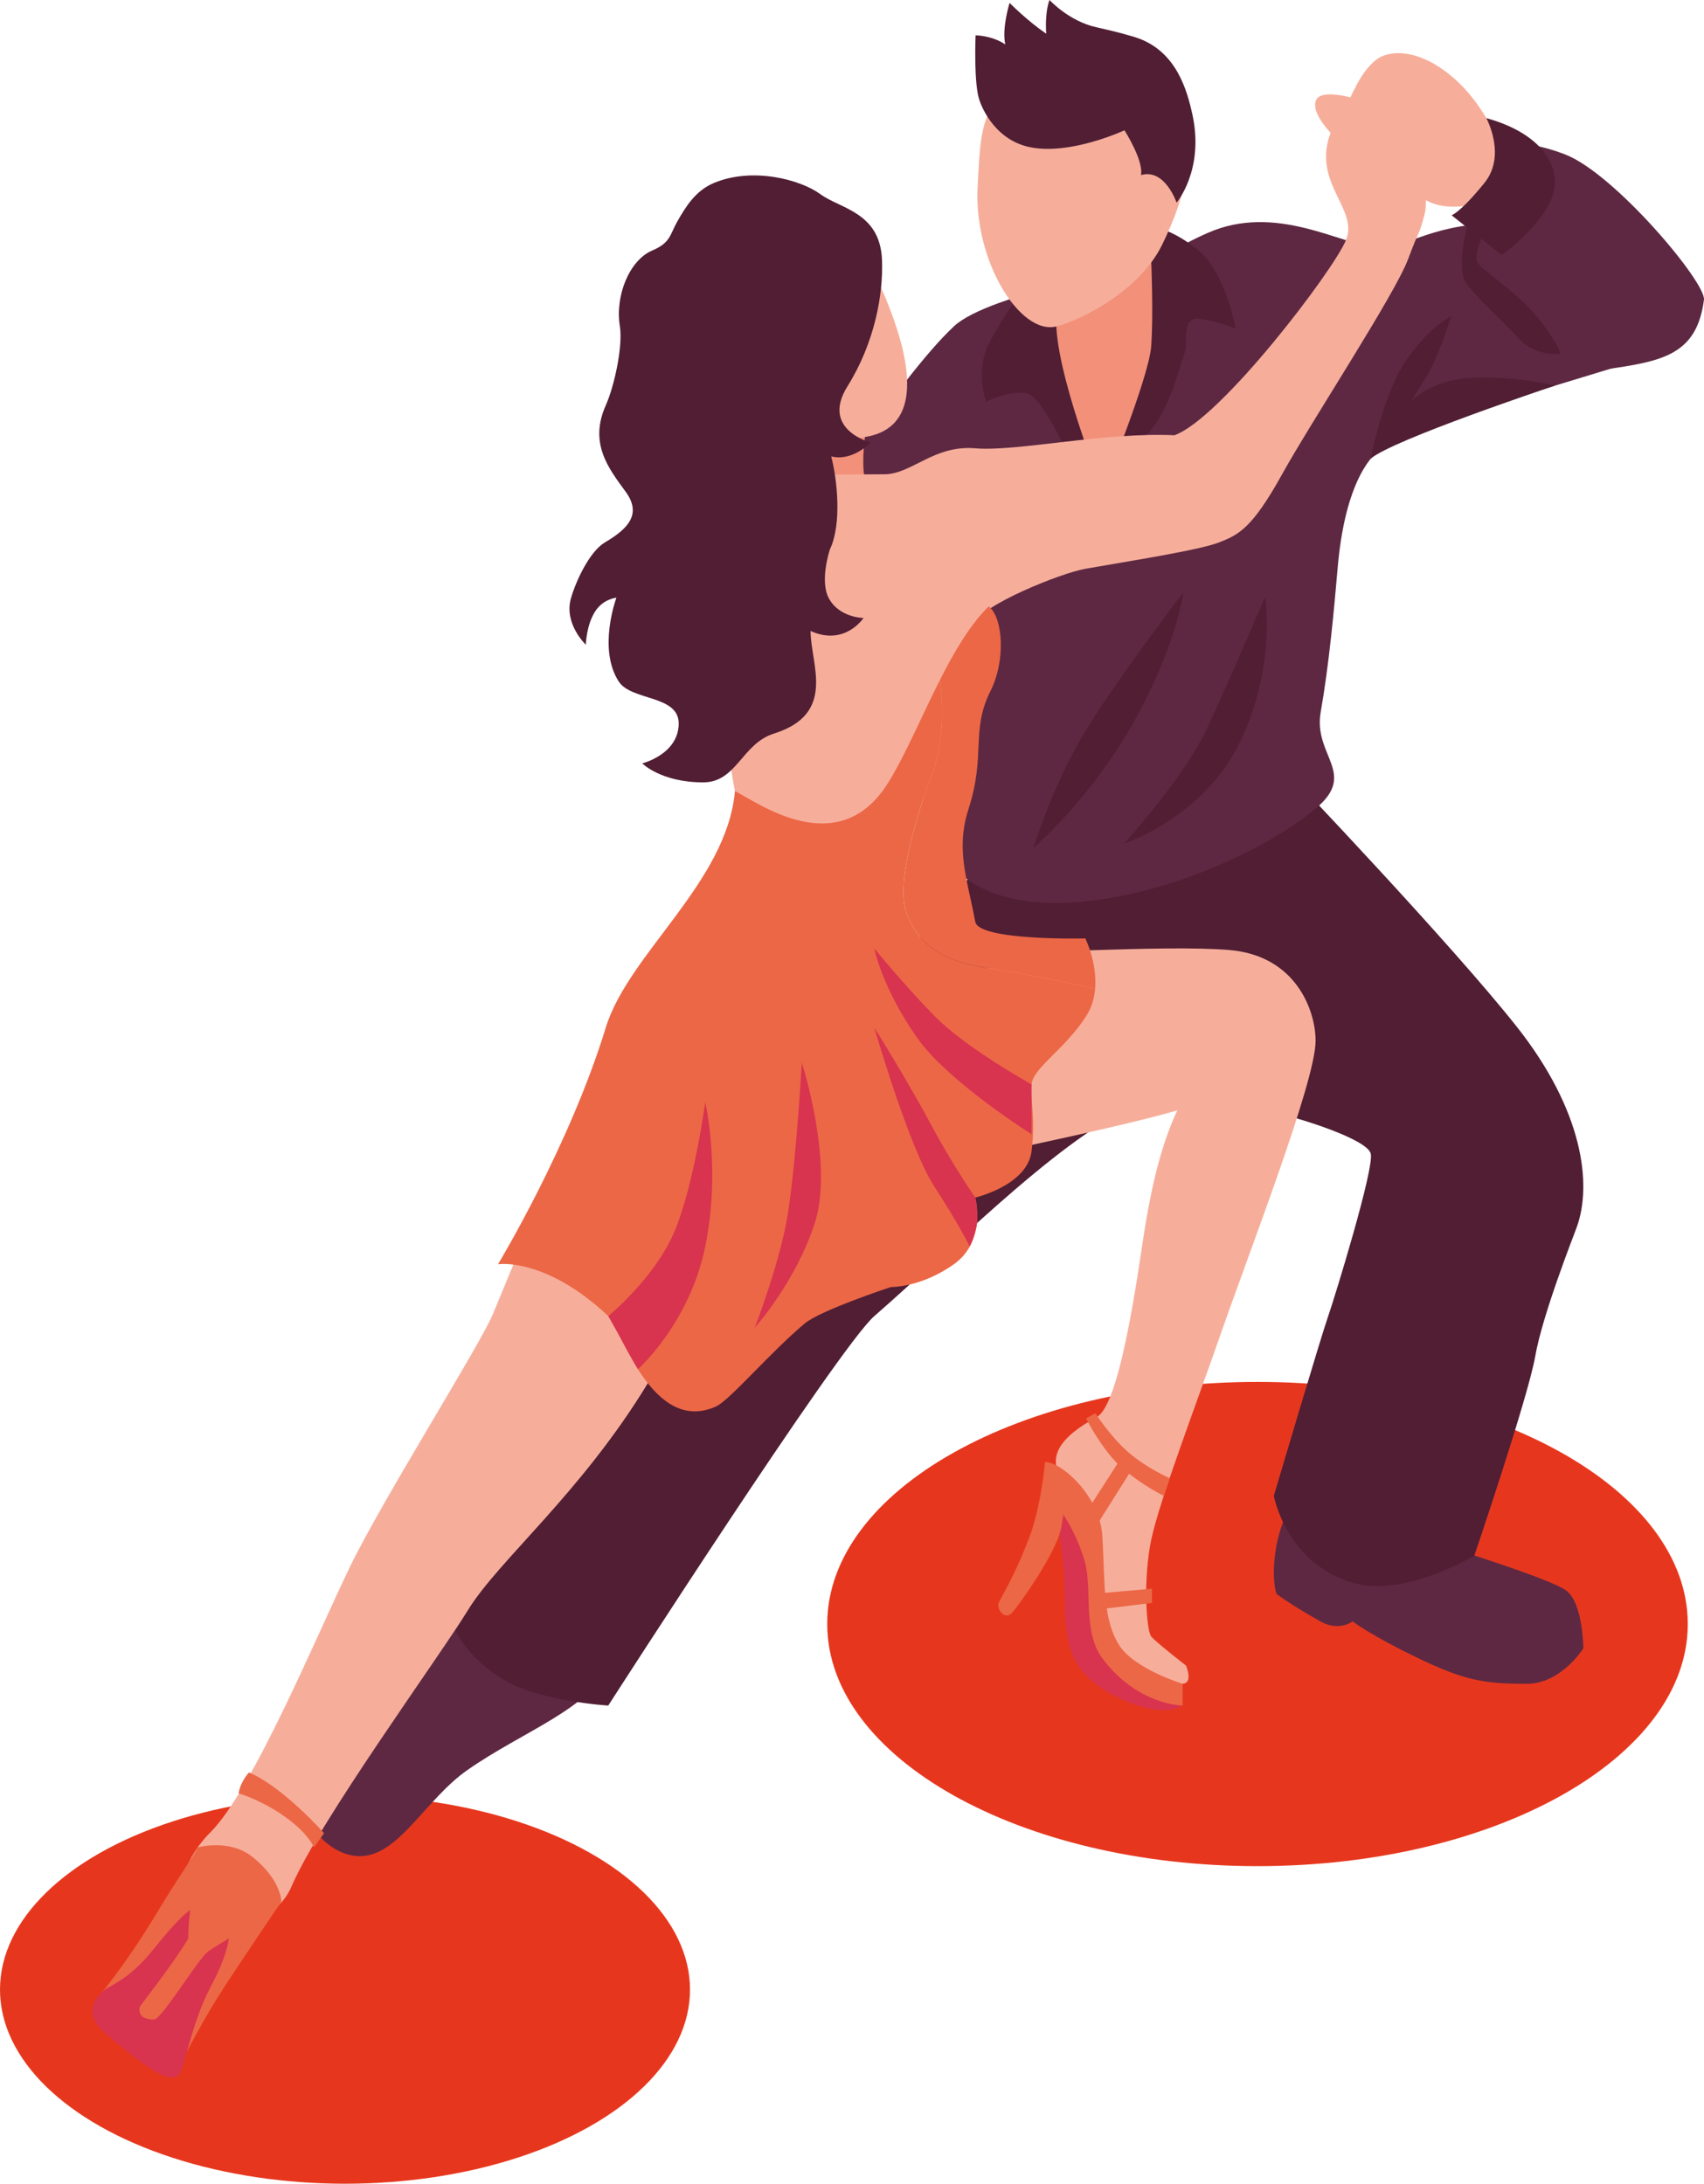 <svg xmlns="http://www.w3.org/2000/svg" id="Laag_2" data-name="Laag 2" viewBox="0 0 1773.22 2272.99"><defs><style>      .cls-1 {        fill: #f29079;      }      .cls-2 {        fill: #ec6746;      }      .cls-3 {        fill: #511e34;      }      .cls-4 {        fill: #f6ae9b;      }      .cls-5 {        fill: #e6371e;      }      .cls-6 {        fill: #d8334f;      }      .cls-7 {        fill: #5e2842;      }    </style></defs><g id="Laag_1-2" data-name="Laag 1"><g><path class="cls-5" d="M1756.34,1690.41c0,139.18-200.46,252.01-447.75,252.01s-447.75-112.83-447.75-252.01,200.47-252.01,447.75-252.01,447.75,112.83,447.75,252.01Z"></path><ellipse class="cls-5" cx="359.02" cy="2070.92" rx="359.02" ry="202.07"></ellipse><path class="cls-6" d="M1098.07,1569.52s10.14,47.87,10.14,97.89,9.16,77.62,56.33,100.05c47.17,22.43,66.14,7.81,66.14,7.81,0,0-79.13-97.33-82-142.11-2.86-44.78,3.31-77.87-9.09-76.14-12.41,1.72-41.52,12.5-41.52,12.5Z"></path><path class="cls-7" d="M316.56,1890.41s24.05,44.85,62,41.4c37.95-3.45,65.65-59.89,107.66-89.3,57.92-40.56,129.51-64.7,146.76-109.56,17.25-44.85-112.55-108.63-123.11-104.96-10.56,3.67-151.81,196.86-193.31,262.41Z"></path><path class="cls-7" d="M1356.04,1542.58s-21.66,32.5-27.76,66.24c-6.1,33.74,0,50.09,0,50.09,0,0,11.66,9.55,45.73,28.77,19.42,10.96,33.54,0,33.54,0,0,0,18.29,14.2,67.07,37.72,48.78,23.52,69.09,27.24,114.06,27.24,36.12,0,58.95-36.91,58.95-36.91,0,0-.15-47.44-18.01-60.33-17.87-12.89-127.56-46.57-127.56-46.57l-146.02-66.24Z"></path><path class="cls-3" d="M1341.07,804.95s170.16,178.45,238.04,264.66c67.89,86.21,78.13,162.83,61.57,208.06-4.06,11.08-35.54,90.93-43.08,134.02-7.54,43.08-63.34,207.43-63.34,207.43,0,0-71.71,43.82-125.92,28.49-69.86-19.76-82.77-90.66-82.77-90.66,0,0,48.41-163.47,55.95-185.13,7.54-21.65,48.7-155.66,44.93-171.01-3.77-15.35-76.88-37.76-95.74-41.49-18.86-3.73-59.92-41.8-131.2-16.85-84.94,29.73-199.48,148.85-289.69,227.44-37.31,32.5-276.86,405.36-276.86,405.36,0,0-70.77-4.27-108.48-26.64-37.72-22.37-50.22-51.03-50.22-51.03,0,0,237.08-405.36,271.02-454.8,33.95-49.45,321.47-400.81,321.47-400.81l274.3-37.03Z"></path><path class="cls-7" d="M1698.49,293.85c-3.57-34.36-32.08-61.95-32.08-61.95,0,0-35.64-3.48-110.48,0-74.85,3.49-89.1,26.96-124.74,25.03s-103.36-45.95-174.64-14.41c-30.9,13.67-66.84,35.58-66.84,35.58,0,0-160.22,27.26-196.89,61.43-29.08,27.1-68.78,80.74-97.02,121.04h0s-113.25,152.76-141.76,216.05c-28.51,63.3,17.82,122.03,67.72,128.53,49.89,6.49,78.41-74.21,124.74-128.53,21.46-25.16,44.4-59.58,62.9-89.35.95,45.68,1.03,104.42-2.6,153.98-6.42,87.44-28.87,153.6,0,174.24,85.4,61.08,277.41-3.76,361.89-73.51,44.85-37.03-2.35-55.08,5.66-100.73,8.66-49.34,13.95-107.07,17.65-150.15,7.13-82.95,31.48-115.14,46.33-124.99,38.35-25.44,213.52-73.69,268.57-92.09,89.68-29.97-4.83-45.81-8.39-80.17Z"></path><path class="cls-1" d="M906.38,418.11s-18.11,77.48,0,93.73c18.11,16.24,20.34,58.32-35.11,41.16-55.45-17.16-81.66-52.63-81.49-71.12.17-18.49,116.61-63.77,116.61-63.77Z"></path><path class="cls-4" d="M611.78,1128.74s-85.47,206.53-98.82,238.93c-13.35,32.4-115.14,193.46-149.16,263.89-34.02,70.43-100.82,231.64-144.81,275.63-36.27,36.27-43.35,88.75-14.11,116.39,17.63,16.67,31.52,4.5,53.93-16.26,14.74-13.66,34-19.06,44.71-44.07,29.11-67.94,151.62-235.68,183.65-287.64,32.02-51.96,117.21-121.07,187.02-235.92,54.1-89,92.08-149.27,110.31-212.12,18.23-62.85-172.71-98.83-172.71-98.83Z"></path><path class="cls-1" d="M1092.18,296.38s-1.42,54.7,0,94.77c13.57,32.29,20.07,84.44,64.81,120.68,40.25-58.46,57.64-133.72,80.52-178.39-32.09-61.43-25.48-143.11-25.48-143.11l-119.85,106.05Z"></path><path class="cls-3" d="M1073.46,286.96s-35.47,51.24-45.46,72.94c-13.1,28.46-1.72,58.22-1.72,58.22,0,0,20.02-10.85,40.54-9.06,20.83,1.82,52.02,85.67,59.65,89.41,7.62,3.74,16.34,0,16.34,0,0,0-52.7-133.4-42.35-177.38,10.35-43.99-26.98-34.12-26.98-34.12Z"></path><path class="cls-3" d="M1197.9,269.76s2.59,58.2,0,91.2c-2.59,33-50.8,150.87-50.8,150.87,0,0,37.8-48.83,51.66-65.7,17.72-21.56,27-57.99,34.88-81.68,2.41-7.26-4.74-35.18,14.69-32.59,19.43,2.59,37.54,10.35,37.54,10.35,0,0-10.4-57.46-37.54-80.48-27.14-23.02-47.84-25.54-47.84-25.54l-2.59,33.56Z"></path><path class="cls-4" d="M833.31,494.6s49.78-.94,86.87-.94c28.65,0,51.41-30.69,94.7-27.03s134.28-17.04,207.26-13.59c48.36-17.25,165.59-171.57,178.48-203.08,12.89-31.51-31.6-57.07-18.16-105.18,9.27-33.19,44.85-48.75,65.55-39.29,20.7,9.46,41.1,92.68,34.5,117.34-6.6,24.66-3.45,10.08-17.25,46.97-13.8,36.88-100.05,167.89-131.1,223.87-31.05,55.97-44.85,62.83-65.55,70.9-20.7,8.07-90.49,18.91-139.17,27.46-25.9,4.55-109.41,38.4-114.57,56.59-5.16,18.2-9.19,174.29-72.47,193.48-12.42,3.77-41.72,60.85-69.67,72.86-36.85,15.83-93.32-22.05-107.94-91.55-8.42-40.03-8.42-88.42-8.42-88.42l76.93-240.39Z"></path><path class="cls-4" d="M1212.09,96.29c-30.67-34.8-136.94-62.37-183.09,21.56-10.16,18.48-10.22,54.49-11.56,75.01-5.04,77.21,43.77,156.68,81.95,146.88,27.06-6.95,86.61-37.66,109.65-84.41,25.93-52.61,42.99-113.71,3.05-159.05Z"></path><path class="cls-3" d="M1019.35,104.61s12.22,40.02,51.93,48.48c42.21,8.99,98.86-17.46,98.86-17.46,0,0,20.16,31.5,17.17,46.6,25.06-7.21,37.06,28.75,37.06,28.75,0,0,28.96-33.91,16.54-91.43-5.71-26.45-16.87-64.54-55.02-79.21-6.94-2.66-25.15-7.63-44.87-11.95-28.68-6.28-48.85-28.39-48.85-28.39,0,0-4.95,10.46-3.46,35.12-20.72-14.3-38.11-32.13-38.11-32.13,0,0-8.22,26.15-4.5,43.23-14.19-9.44-30.88-9.44-30.88-9.44,0,0-2.14,50.71,4.11,67.83Z"></path><path class="cls-4" d="M813.04,239.4s77.5-3.75,107.9,69.4c38.43,92.48,27.05,138.64-20.87,146.06-33.91,5.25-64.79-12.63-64.79-12.63,0,0-83.89-144.29-22.23-202.82Z"></path><path class="cls-4" d="M1269.29,1391.37c30.4-87.67,99.74-265.59,99.74-307.95,0-32.01-20.7-88.74-89.7-94.57-69-5.84-231.14,5.84-246.84,1.77l-72.47,224.86s195.71-39.36,265.15-59.72c-26.65,56.36-34.46,128.91-41.58,173.19-12.27,76.22-25.97,137.24-42.55,146.25-76.58,41.64-27.66,68.68-18.26,91.93,9.39,23.24,32,118.2,32,136.32s24.15,26.73,58.59,43.98c34.44,17.25,20.76-13.8,20.76-13.8,0,0-31.05-24.15-36.12-30.18-5.07-6.03-8.73-59.52,0-100.92,8.73-41.4,48.1-144.33,71.27-211.15Z"></path><g><path class="cls-2" d="M944,952.21c-14.13-33.85,14.76-116.43,26.2-147.26,12.57-33.84,11.14-71.67,7.86-97.11-19.01,37.52-35.77,77.7-53.57,106.49-51.75,83.74-136.24,20.74-159.69,9.07-8.42,95.12-110.79,169.02-134.42,246.2-37.78,123.43-112.12,246.31-112.12,246.31,0,0,49.16-7.71,114.71,53.98,12.56,11.82,45.71,124.35,112.33,93.96,14.04-6.4,56.36-56.38,92.08-86.25,16.74-14,89.7-37.95,89.7-37.95,0,0,31.3.63,65.55-23.74,34.25-24.38,22.26-69.4,22.26-69.4,0,0,54.29-12.7,58.57-48.3,4.29-35.6-1.48-52.24,0-69.49,1.48-17.25,35.19-36.89,57.05-71.39,5.69-8.98,8.26-18.71,9.08-28.24-33.2-7.19-79.1-16.73-103.83-20.15-53.47-7.38-77.62-22.91-91.75-56.75Z"></path><path class="cls-2" d="M1129.45,976.82s-110.88,2.65-114.57-17.36c-8.11-43.97-20.72-74.93-7.02-117.36,18.35-56.85,1.94-81.18,23.02-123.2,15.52-30.93,13.26-75.31-1.9-87.8-19.58,19.16-35.93,47.15-50.92,76.74,3.28,25.44,4.71,63.26-7.86,97.11-11.44,30.82-40.33,113.41-26.2,147.26,14.13,33.84,38.28,49.37,91.75,56.75,24.73,3.41,70.63,12.96,103.83,20.15,2.33-27.08-10.13-52.29-10.13-52.29Z"></path></g><path class="cls-2" d="M1164.53,1712.26c-7.9-12.54-11.59-27.09-13.55-43.79-2.36-20.15-2.21-43.42-3.88-70.05-2.58-41.11-42.51-77.01-59.63-76.59,0,0,1.85,22.13,0,28.29,8.38,12.6,28.86,33.25,41.1,74.2,8.57,28.68-2.44,73.72,18.53,101.75,36.81,49.2,83.57,49.2,83.57,49.2v-22.63s-50.45-15.44-66.14-40.37Z"></path><path class="cls-3" d="M862.39,622.52c-9.13-17.19.03-46.97,1.2-50.62,12.55-26.18,7.72-72.6,1.38-96.86,21.96,5.69,41.15-14.46,41.15-14.46,0,0-52.44-13.28-24.21-58.47,28.23-45.19,37.33-95.51,35.93-131.48-1.95-49.84-43.34-53.24-64.04-68.45-20.7-15.21-70.34-28.58-110.64-11.84-19.41,8.06-29.54,24.77-38.24,40.02-7.96,13.95-6.84,22.16-26.24,30.4-23.36,9.92-38.81,46.43-33.64,78.78,3.31,20.72-5.7,62.26-14.66,82.38-17.68,39.68,3.02,65.66,20.7,89.92,16.84,23.11,3.02,38.23-21.56,52.73-15.64,9.23-29.84,39.14-35.32,57.95-7.76,26.59,15.41,48.57,15.41,48.57,0,0,.51-21.41,10.43-35.73,8.39-12.11,21.42-13.23,21.42-13.23,0,0-19.69,52.76,2.3,87.07,13.19,20.57,62.94,13.93,62.53,44.26-.43,31.8-37.95,41.12-37.95,41.12,0,0,19.41,19.75,63.39,19.76,35,0,40.07-40.21,73.74-50.81,65.8-20.7,37.86-72.71,38.06-106.77,35.69,16.21,55.09-13.54,55.09-13.54,0,0-25.27-.08-36.23-20.7Z"></path><path class="cls-6" d="M909.83,987.17s7.62,40.2,44.25,92.63c32.17,46.06,119.38,100.74,119.38,100.74v-51.81s-68.41-37.86-101.19-71.39c-32.77-33.54-62.44-70.17-62.44-70.17Z"></path><path class="cls-6" d="M909.83,1069.61s36.23,125.16,62.1,164.83c25.87,39.67,37.17,62.97,37.17,62.97,0,0,8.7-18.08,7.98-30.15-.72-12.07-2.19-20.74-2.19-20.74,0,0-23.58-33.84-45.4-74.68-26.06-48.78-59.66-102.22-59.66-102.22Z"></path><path class="cls-6" d="M834.34,1105.94s-5.31,98.43-14.41,156.97c-7.81,50.23-34.5,119.02-34.5,119.02,0,0,42.8-47.44,62.63-109.54,19.84-62.1-13.72-166.46-13.72-166.46Z"></path><path class="cls-6" d="M733.89,1147.34s-12.07,88.83-32.77,136.27c-20.7,47.44-68.14,86.3-68.14,86.3,0,0,10.83,19.1,16.05,28.99,5.22,9.89,14.83,26.28,14.83,26.28,0,0,53.65-47.54,70.03-127.75,16.39-80.21,0-150.08,0-150.08Z"></path><path class="cls-2" d="M1087.48,1521.82s-4.04,46.57-16.68,79.35c-12.64,32.77-21.19,47.45-31.62,67.27-2.49,4.73,6.01,20.79,15.6,8.45,15.52-19.95,46.11-65.38,49.75-87.8l3.64-22.42-20.7-44.85Z"></path><polygon class="cls-2" points="1198.76 1653.61 1139.87 1658.79 1139.87 1675.6 1198.76 1668.45 1198.76 1653.61"></polygon><polygon class="cls-2" points="1128.26 1577.28 1167.14 1516.81 1178.71 1528.12 1139.58 1590.22 1128.26 1577.28"></polygon><path class="cls-2" d="M1139.87,1470.94l-9.68,5.44s17.44,34.93,39.12,53.04c21.68,18.11,41.72,27.53,41.72,27.53l6.1-18.39s-24.58-10.71-43.47-27.39c-18.89-16.68-33.8-40.23-33.8-40.23Z"></path><path class="cls-2" d="M205.76,1922.93s32.41-9.28,56.36,9.43c30.68,23.98,30.68,47.06,30.68,47.06,0,0-46.85,68.72-66.39,99.76-19.54,31.05-41.91,75.34-41.91,75.34l-85.39-72.45s28.73-31.73,66.41-94.69c20.35-34,34.03-52.09,40.24-64.47Z"></path><path class="cls-6" d="M109.32,2070.87c-9.1,6.79-24.02,25.2,0,45.4,35.03,29.46,67.06,55.7,77.4,42.76,5.35-6.69,12.7-54.21,33.12-92.28,21.21-39.55,26.66-72.64,7.76-84.53-20.61-12.96-47.55,21.89-69.86,49.16-23.29,28.46-42.78,35.28-48.43,39.49Z"></path><path class="cls-2" d="M248.34,1866.65s27.12,8,52.58,27.59c21.05,16.19,25.79,28.68,25.79,28.68l10.53-14.82s-42.3-47.9-78.13-63.22c-9.94,11.41-10.78,21.77-10.78,21.77Z"></path><path class="cls-2" d="M206.91,1944.27s-10.96,35.16-10.96,73.31c-11.37,20.4-50.27,70.72-50.27,70.72,0,0-5.18,13.81,14.66,13.8,7.81,0,45.71-62.96,56.06-70.72,10.35-7.76,40.54-22.42,54.34-40.54,13.8-18.11-63.82-46.57-63.82-46.57Z"></path><path class="cls-3" d="M1316.54,621s-36.25,85.29-60.4,137.04c-24.15,51.75-86.47,119.97-86.47,119.97,0,0,83.01-26.82,120.96-106.17,37.95-79.35,25.9-150.84,25.9-150.84Z"></path><path class="cls-3" d="M1231.58,616.33s-79.43,103.81-108.97,156.33c-29.54,52.53-47.22,110.01-47.22,110.01,0,0,58.13-49.33,103.58-129.7,45.44-80.37,52.61-136.63,52.61-136.63Z"></path><path class="cls-7" d="M1628.5,160.66c-12.79-4.86-24.28-7.97-34.74-9.82-10.17,4.8-20.06,10.1-28.95,16.99-29.82,23.11-47.56,71.4-32.49,107.59,5.51,3.23,11.58,6.74,18.33,10.6,55.2,31.54,60.34,106.93,119.73,98.49,59.39-8.44,95.31-14.9,102.79-72.47,2.33-17.98-93.41-131.89-144.68-151.37Z"></path><path class="cls-4" d="M1431.63,62.52c-17.81,14.65-24.1,36.51-36.63,59.39-12.53,22.87,18.32,60.68,18.32,60.68l18.32,18.96,38.81-11.21s-8.95,8.86,18.81,20.64c27.76,11.78,73.44-5.04,73.44-5.04v-49.03s-14.63-45.41-50.86-76.46c-36.22-31.05-67.36-28.51-80.21-17.93Z"></path><path class="cls-4" d="M1419.35,105.49s-45.64-16.36-50.31,0c-4.67,16.36,25.16,42.18,25.16,42.18l25.16-42.18Z"></path><path class="cls-3" d="M1546.67,122.94s21.3,38.72-1.88,67.39c-25.18,31.13-34.23,33.72-34.23,33.72l52.15,41.4s35.01-24.57,50.05-54.47c16.49-32.78-5.38-71.41-66.09-88.03Z"></path><path class="cls-3" d="M1528.37,230.35s-14.98,49.33-1.52,66.14c13.46,16.82,32.87,33.23,52.27,54.59,19.4,21.36,44.72,17.13,44.72,17.13,0,0-2.03-10.91-24.03-38.08-21.99-27.17-56.92-47.87-62.1-56.92-5.17-9.06,7.76-33.85,7.76-33.85l-17.12-9.01Z"></path><path class="cls-3" d="M1426.33,477.51s13.06-68.67,37.64-103.5c24.58-34.83,46.57-45.18,46.57-45.18,0,0-14.72,45.65-26.77,64.23-12.05,18.57-15.34,25.04-15.34,25.04,0,0,20.12-24.21,67.98-25.04,47.87-.83,81.64,8.34,81.64,8.34,0,0-169.86,56.6-191.73,76.11Z"></path></g></g></svg>